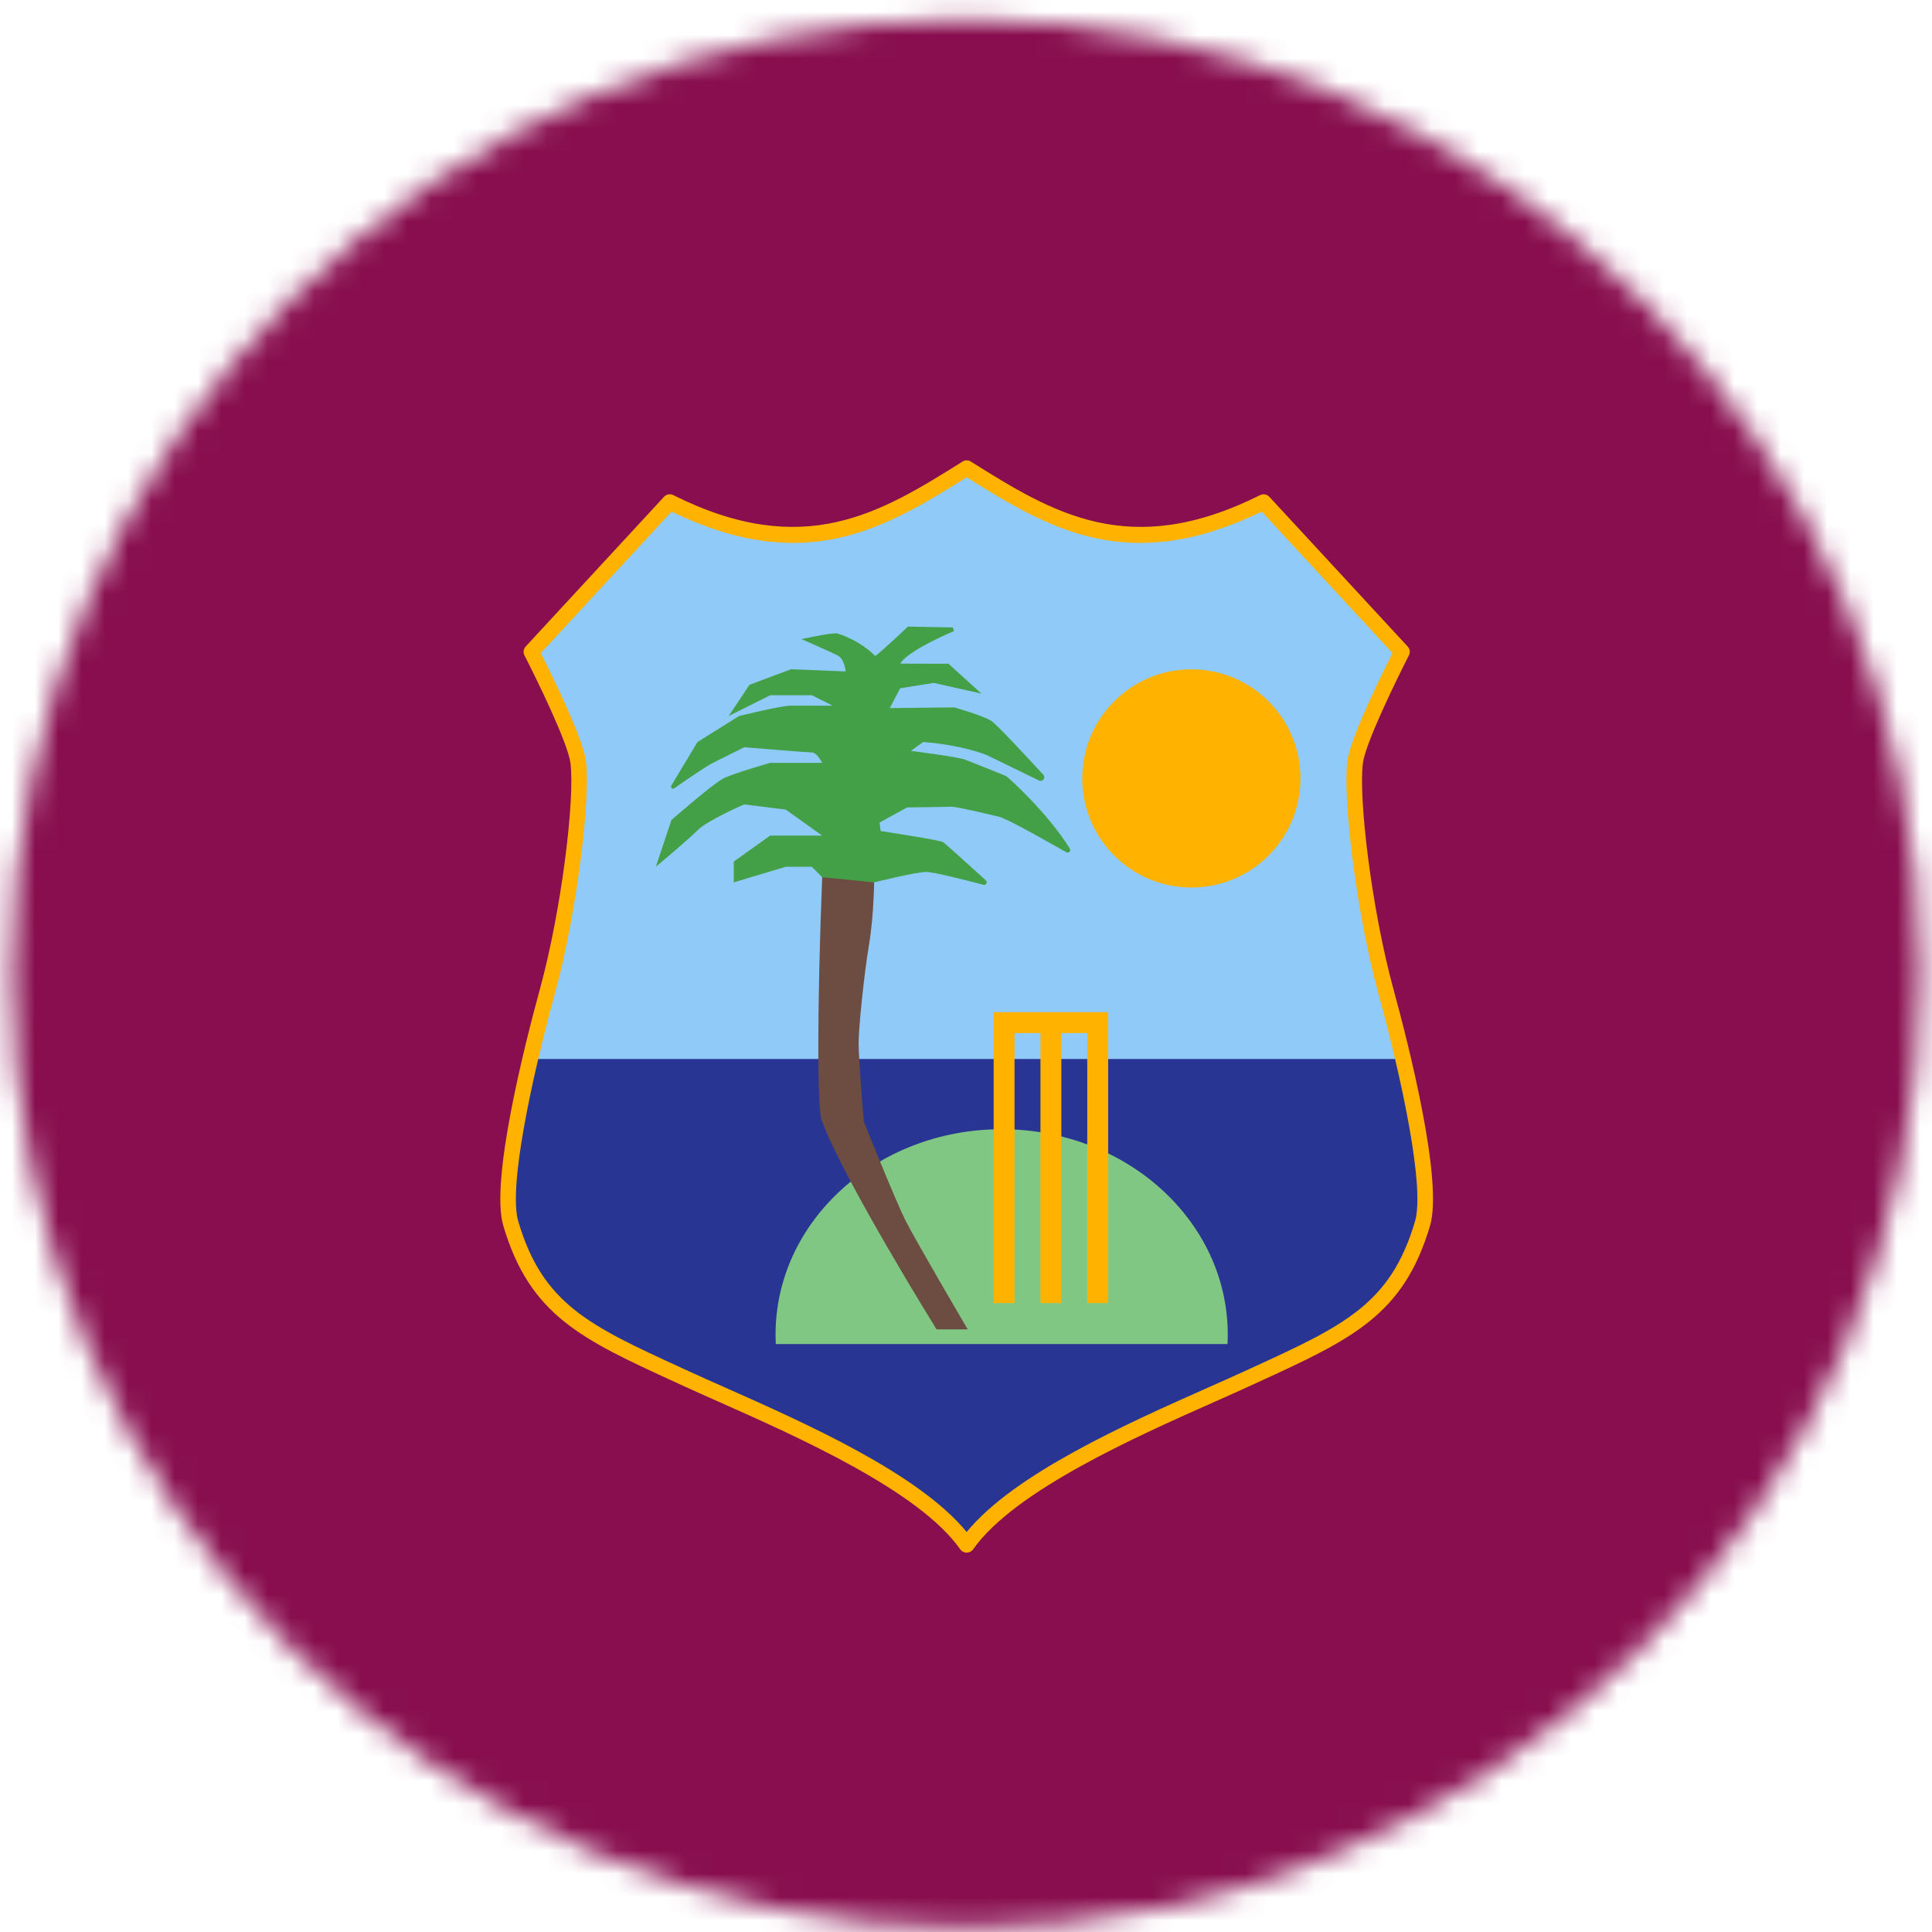 <svg width="83" height="83" viewBox="0 0 83 83" fill="none" xmlns="http://www.w3.org/2000/svg">
<mask id="mask0_2322_6635" style="mask-type:alpha" maskUnits="userSpaceOnUse" x="0" y="0" width="83" height="83">
<circle cx="41.5" cy="41.832" r="41" fill="#D9D9D9"/>
</mask>
<g mask="url(#mask0_2322_6635)">
<path d="M92.246 -3.168H-12.245V86.832H92.246V-3.168Z" fill="#880E4F"/>
<path d="M41.533 66.37C43.636 63.375 50.222 60.77 53.628 59.206C57.812 57.287 60.004 56.353 61.119 52.557C61.627 50.83 60.331 45.465 59.544 42.59C58.6 39.139 58.016 34.278 58.223 32.729C58.372 31.612 60.232 28.003 60.232 28.003L54.287 21.57C48.482 24.473 45.106 22.347 41.533 20.113C37.96 22.347 34.584 24.471 28.777 21.57L22.832 28.003C22.832 28.003 24.693 31.612 24.842 32.729C25.048 34.278 24.465 39.139 23.52 42.59C22.734 45.463 21.437 50.83 21.945 52.557C23.062 56.353 25.253 57.287 29.436 59.206C32.844 60.77 39.431 63.373 41.533 66.37Z" fill="#90CAF9"/>
<path d="M61.117 52.562C60 56.357 57.808 57.291 53.626 59.211C50.222 60.773 43.634 63.38 41.531 66.373C39.429 63.378 32.841 60.773 29.436 59.211C25.255 57.291 23.062 56.357 21.945 52.562C21.581 51.323 22.145 48.216 22.782 45.496H60.281C60.92 48.216 61.482 51.323 61.117 52.562Z" fill="#283593"/>
<path d="M41.528 66.703C41.418 66.703 41.316 66.649 41.253 66.561C39.488 64.046 34.277 61.731 30.83 60.2C30.271 59.952 29.754 59.722 29.293 59.51L29.029 59.388C24.983 57.533 22.757 56.512 21.62 52.649C21.058 50.735 22.532 44.914 23.193 42.501C24.138 39.048 24.705 34.265 24.506 32.773C24.391 31.904 23.041 29.146 22.531 28.156C22.466 28.031 22.488 27.88 22.583 27.776L28.528 21.342C28.628 21.233 28.79 21.204 28.923 21.27C34.547 24.082 37.84 22.024 41.327 19.845L41.352 19.828C41.459 19.76 41.598 19.76 41.707 19.828L41.732 19.845C45.219 22.024 48.512 24.082 54.136 21.27C54.271 21.204 54.43 21.233 54.531 21.342L60.476 27.776C60.571 27.88 60.593 28.031 60.528 28.156C60.018 29.146 58.67 31.905 58.553 32.773C58.354 34.267 58.921 39.048 59.865 42.501C60.526 44.914 62 50.735 61.438 52.649C60.302 56.51 58.075 57.533 54.03 59.388L53.766 59.51C53.306 59.722 52.788 59.952 52.229 60.2C48.782 61.731 43.571 64.046 41.806 66.561C41.739 66.651 41.637 66.703 41.528 66.703ZM23.233 28.058C23.637 28.857 25.035 31.67 25.17 32.683C25.377 34.236 24.804 39.154 23.84 42.677C22.802 46.469 21.843 51.032 22.263 52.461C23.312 56.029 25.316 56.948 29.307 58.779L29.573 58.901C30.031 59.112 30.548 59.341 31.103 59.587C34.66 61.167 39.47 63.306 41.528 65.816C43.585 63.304 48.397 61.167 51.953 59.587C52.507 59.341 53.025 59.112 53.482 58.901L53.748 58.779C57.74 56.948 59.743 56.03 60.792 52.461C61.212 51.032 60.253 46.469 59.216 42.677C58.251 39.154 57.679 34.236 57.885 32.683C58.02 31.67 59.417 28.857 59.822 28.058L54.206 21.98C48.466 24.754 45.076 22.725 41.528 20.507C37.98 22.723 34.59 24.754 28.849 21.98L23.233 28.058Z" fill="#FFB300"/>
<path d="M51.182 38.13C53.772 38.13 55.87 36.031 55.87 33.442C55.87 30.853 53.772 28.754 51.182 28.754C48.593 28.754 46.494 30.853 46.494 33.442C46.494 36.031 48.593 38.13 51.182 38.13Z" fill="#FFB300"/>
<path d="M52.745 57.331C52.745 57.468 52.741 57.606 52.734 57.741H33.329C33.322 57.606 33.319 57.468 33.319 57.331C33.319 52.46 37.667 48.512 43.031 48.512C48.394 48.512 52.745 52.46 52.745 57.331Z" fill="#81C784"/>
<path d="M42.688 43.484V55.981H43.585V44.382H44.699V55.981H45.596V44.382H46.709V55.981H47.607V43.484H42.688Z" fill="#FFB300"/>
<path d="M35.322 37.684H37.556C37.556 37.684 37.556 39.246 37.333 40.587C37.111 41.926 36.886 44.16 36.886 44.83C36.886 45.5 37.109 48.179 37.109 48.179C37.109 48.179 38.448 51.527 38.895 52.422C39.343 53.314 41.574 57.11 41.574 57.11H40.235C40.235 57.11 36.216 50.635 35.322 48.179C35.1 47.954 35.1 43.266 35.322 37.684Z" fill="#6D4C41"/>
<path d="M42.352 37.821C42.439 37.9 42.363 38.04 42.25 38.011C41.521 37.819 40.117 37.46 39.788 37.46C39.341 37.46 37.555 37.907 37.555 37.907L35.321 37.684L34.874 37.237H33.757L31.523 37.907V37.014L33.086 35.898H35.319L33.757 34.781L31.971 34.558C31.971 34.558 30.409 35.228 29.961 35.675C29.514 36.122 28.175 37.237 28.175 37.237L28.845 35.228C28.845 35.228 30.631 33.666 31.078 33.441C31.525 33.219 33.087 32.772 33.087 32.772H35.321C35.321 32.772 35.098 32.324 34.874 32.324C34.65 32.324 31.971 32.102 31.971 32.102C31.971 32.102 31.078 32.549 30.631 32.772C30.317 32.928 29.455 33.524 28.968 33.867C28.889 33.922 28.791 33.831 28.841 33.748L29.963 31.879L31.75 30.762C31.75 30.762 33.536 30.315 33.983 30.315C34.431 30.315 35.77 30.315 35.77 30.315L34.878 29.868H33.091L31.305 30.76L32.197 29.421L33.983 28.751L36.328 28.845C36.328 28.845 36.291 28.315 35.984 28.157C35.677 27.999 34.431 27.458 34.431 27.458C34.431 27.458 35.779 27.16 35.975 27.216C36.17 27.272 36.96 27.541 37.603 28.184C37.948 27.924 39.007 26.918 39.007 26.918L40.934 26.956L40.981 27.114C40.981 27.114 38.989 27.941 38.682 28.509C39.594 28.518 40.745 28.514 40.745 28.514L42.162 29.798L40.112 29.338L38.673 29.568L38.226 30.419L40.997 30.391C40.997 30.391 42.236 30.742 42.59 30.974C42.836 31.136 44.083 32.481 44.821 33.285C44.938 33.413 44.793 33.606 44.636 33.531L42.403 32.445C42.403 32.445 41.426 32.017 39.659 31.877L39.13 32.258C39.13 32.258 41.158 32.518 41.446 32.63C41.735 32.741 43.092 33.281 43.212 33.337C43.324 33.389 45.042 34.967 45.96 36.456C46.021 36.555 45.91 36.668 45.809 36.612C45.01 36.163 43.277 35.17 42.913 35.086C42.475 34.984 41.079 34.648 40.884 34.659C40.688 34.668 38.968 34.687 38.968 34.687L37.786 35.339L37.833 35.702C37.833 35.702 40.392 36.093 40.512 36.176C40.604 36.237 41.764 37.285 42.352 37.821Z" fill="#43A047"/>
</g>
</svg>
